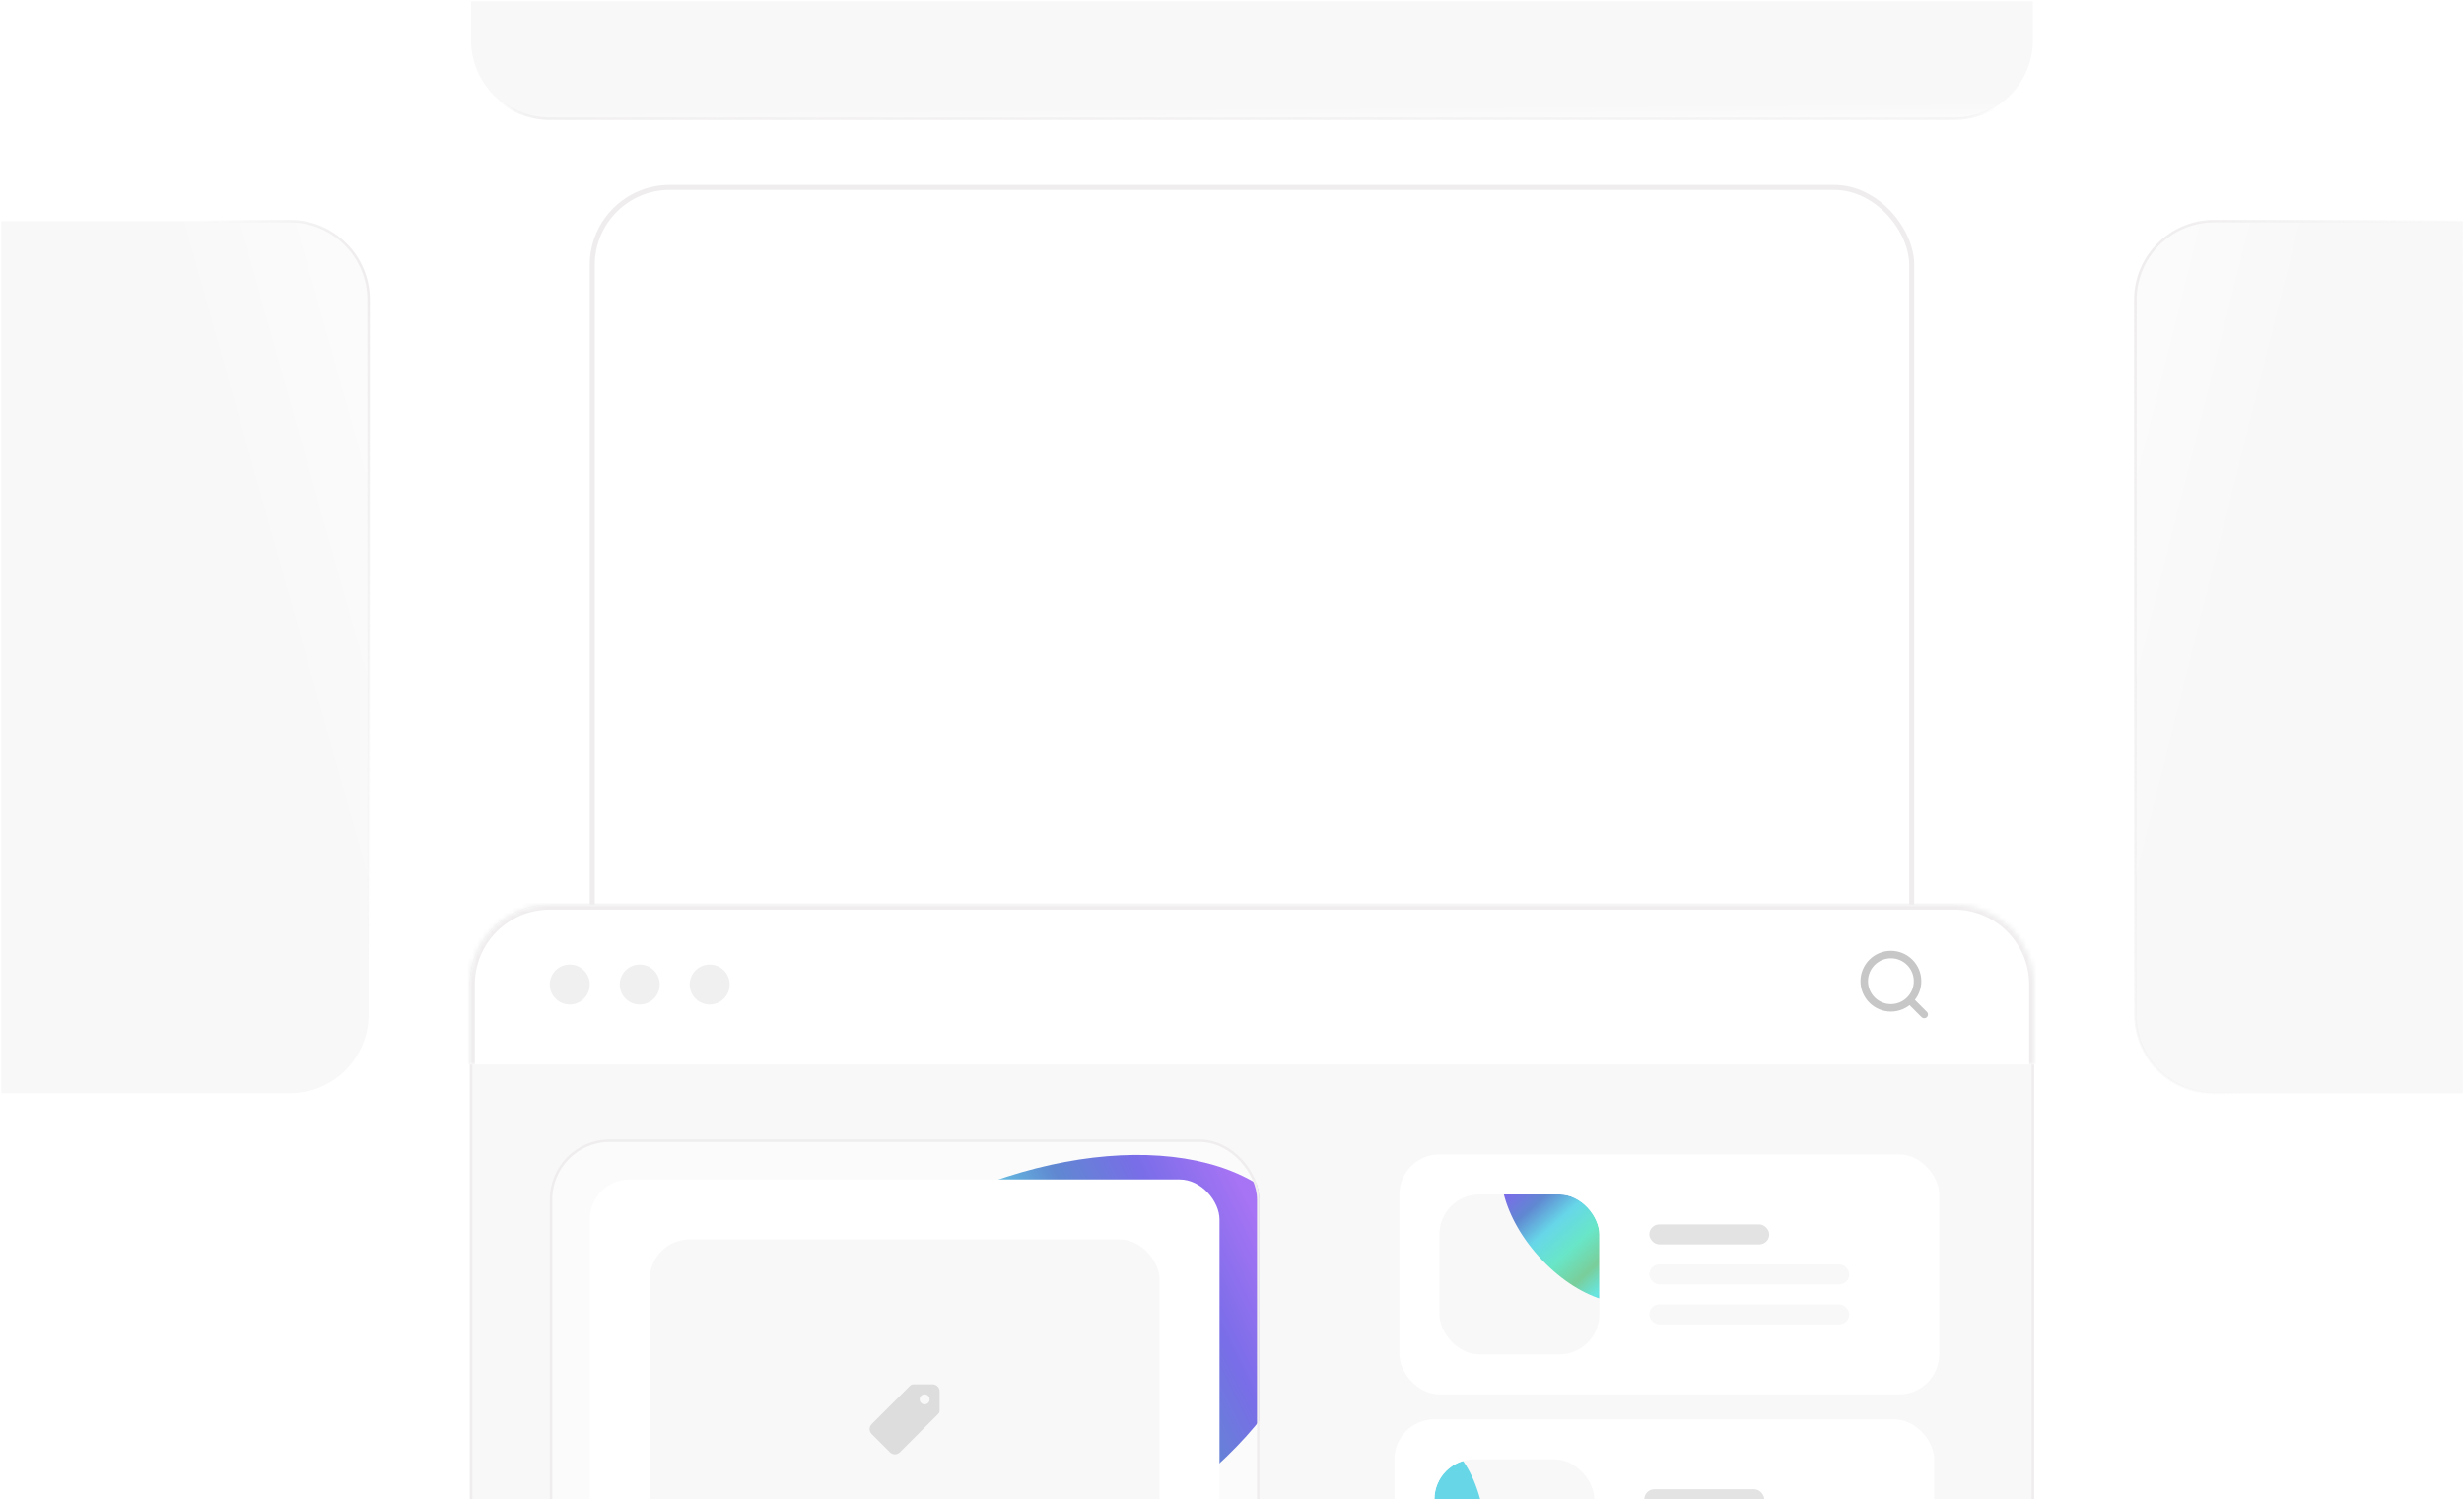 <svg width="493" height="300" viewBox="0 0 493 300" fill="none" xmlns="http://www.w3.org/2000/svg">
    <g clip-path="url(#clip0_779_9271)">
        <g filter="url(#filter0_d_779_9271)">
            <rect x="118" y="32" width="265" height="199" rx="16" fill="white"/>
            <rect x="118.5" y="32.5" width="264" height="198" rx="15.5" stroke="#EFEDED"/>
        </g>
        <path d="M58 44.25H0.25V218.75H58C66.698 218.75 73.75 211.698 73.75 203V60C73.75 51.301 66.698 44.25 58 44.25Z" fill="url(#paint0_linear_779_9271)"/>
        <path d="M58 44.25H0.25V218.75H58C66.698 218.75 73.75 211.698 73.75 203V60C73.75 51.301 66.698 44.25 58 44.25Z" stroke="url(#paint1_linear_779_9271)" stroke-width="0.5"/>
        <path d="M391 23.75H110C101.302 23.75 94.25 16.698 94.25 8V0.25H406.75V8C406.75 16.698 399.698 23.75 391 23.75Z" fill="url(#paint2_linear_779_9271)"/>
        <path d="M391 23.75H110C101.302 23.75 94.25 16.698 94.25 8V0.25H406.75V8C406.75 16.698 399.698 23.75 391 23.75Z" stroke="url(#paint3_linear_779_9271)" stroke-width="0.5"/>
        <g filter="url(#filter1_dddd_779_9271)">
            <rect x="94" y="44" width="313" height="175" rx="16" fill="#F8F8F8"/>
            <rect x="94.25" y="44.25" width="312.5" height="174.5" rx="15.75" stroke="#EFEDED" stroke-width="0.5"/>
            <rect x="279" y="147" width="108" height="48" rx="8" fill="white"/>
            <g clip-path="url(#clip1_779_9271)">
                <rect x="287" y="155" width="32" height="32" rx="8" fill="#F8F8F8"/>
                <g filter="url(#filter2_f_779_9271)">
                    <ellipse cx="285.017" cy="171.127" rx="20.826" ry="12.237" transform="rotate(88.562 285.017 171.127)" fill="url(#paint4_linear_779_9271)" fill-opacity="0.8"/>
                </g>
            </g>
            <rect x="329" y="161" width="24" height="4" rx="2" fill="#E3E3E3"/>
            <rect x="329" y="169" width="40" height="4" rx="2" fill="#F8F8F8"/>
            <rect x="329" y="177" width="40" height="4" rx="2" fill="#F8F8F8"/>
            <mask id="path-13-inside-1_779_9271" fill="white">
                <path d="M94 60C94 51.163 101.163 44 110 44H391C399.837 44 407 51.163 407 60V76H94V60Z"/>
            </mask>
            <path d="M94 60C94 51.163 101.163 44 110 44H391C399.837 44 407 51.163 407 60V76H94V60Z" fill="white"/>
            <path d="M93 60C93 50.611 100.611 43 110 43H391C400.389 43 408 50.611 408 60H406C406 51.716 399.284 45 391 45H110C101.716 45 95 51.716 95 60H93ZM407 76H94H407ZM93 76V60C93 50.611 100.611 43 110 43V45C101.716 45 95 51.716 95 60V76H93ZM391 43C400.389 43 408 50.611 408 60V76H406V60C406 51.716 399.284 45 391 45V43Z" fill="#EFEDED" mask="url(#path-13-inside-1_779_9271)"/>
            <circle cx="114" cy="60" r="4" fill="#F0F0F0"/>
            <circle cx="128" cy="60" r="4" fill="#F0F0F0"/>
            <circle cx="142" cy="60" r="4" fill="#F0F0F0"/>
            <path d="M385 66L382.105 63.105M382.105 63.105C382.6 62.609 382.993 62.022 383.261 61.374C383.529 60.727 383.667 60.034 383.667 59.333C383.667 58.633 383.529 57.939 383.261 57.292C382.993 56.645 382.6 56.057 382.105 55.562C381.609 55.067 381.021 54.674 380.374 54.406C379.727 54.138 379.034 54 378.333 54C377.633 54 376.939 54.138 376.292 54.406C375.645 54.674 375.057 55.067 374.562 55.562C373.562 56.562 373 57.919 373 59.333C373 60.748 373.562 62.105 374.562 63.105C375.562 64.105 376.919 64.667 378.333 64.667C379.748 64.667 381.104 64.105 382.105 63.105Z" stroke="#C7C7C7" stroke-width="1.5" stroke-linecap="round" stroke-linejoin="round"/>
            <g filter="url(#filter3_d_779_9271)">
                <rect x="279" y="91" width="108" height="48" rx="8" fill="white"/>
                <g clip-path="url(#clip2_779_9271)">
                    <rect x="287" y="99" width="32" height="32" rx="8" fill="#F8F8F8"/>
                    <g filter="url(#filter4_f_779_9271)">
                        <ellipse cx="315.946" cy="103.192" rx="20.826" ry="12.237" transform="rotate(48.092 315.946 103.192)" fill="url(#paint5_linear_779_9271)" fill-opacity="0.8"/>
                    </g>
                </g>
                <rect x="329" y="105" width="24" height="4" rx="2" fill="#E3E3E3"/>
                <rect x="329" y="113" width="40" height="4" rx="2" fill="#F8F8F8"/>
                <rect x="329" y="121" width="40" height="4" rx="2" fill="#F8F8F8"/>
            </g>
            <g clip-path="url(#clip3_779_9271)">
                <rect x="110" y="91" width="142" height="173" rx="12" fill="white" fill-opacity="0.47"/>
                <g filter="url(#filter6_f_779_9271)">
                    <ellipse cx="117.77" cy="205.213" rx="64.206" ry="25.319" transform="rotate(-26.383 117.77 205.213)" fill="url(#paint6_linear_779_9271)" fill-opacity="0.8"/>
                </g>
                <g filter="url(#filter7_f_779_9271)">
                    <ellipse cx="203.283" cy="138.328" rx="64.206" ry="37.725" transform="rotate(153.617 203.283 138.328)" fill="url(#paint7_linear_779_9271)" fill-opacity="0.8"/>
                </g>
                <rect x="118" y="99" width="126" height="157" rx="8" fill="white"/>
                <rect x="130" y="224" width="102" height="24" rx="12" fill="#DDDDDD"/>
                <rect x="130" y="111" width="102" height="72" rx="8" fill="#F8F8F8"/>
                <path d="M187.594 140.413C187.464 140.281 187.31 140.177 187.14 140.107C186.97 140.036 186.787 140 186.603 140H182.761C182.509 140 182.268 140.1 182.089 140.278L174.409 147.956C174.147 148.219 174 148.574 174 148.945C174 149.316 174.147 149.672 174.409 149.935L178.065 153.591C178.328 153.853 178.684 154 179.055 154C179.426 154 179.782 153.853 180.045 153.591L187.721 145.916C187.899 145.737 187.999 145.496 188 145.244V141.4C188.001 141.217 187.966 141.035 187.896 140.865C187.826 140.696 187.723 140.542 187.594 140.413ZM185 144C184.802 144 184.609 143.941 184.444 143.831C184.28 143.722 184.152 143.565 184.076 143.383C184 143.2 183.981 142.999 184.019 142.805C184.058 142.611 184.153 142.433 184.293 142.293C184.433 142.153 184.611 142.058 184.805 142.019C184.999 141.981 185.2 142 185.383 142.076C185.565 142.152 185.721 142.28 185.831 142.444C185.941 142.609 186 142.802 186 143C186 143.265 185.895 143.52 185.707 143.707C185.519 143.895 185.265 144 185 144Z" fill="#DDDDDD"/>
                <rect x="130" y="196" width="24" height="4" rx="2" fill="#E3E3E3"/>
                <rect x="130" y="204" width="102" height="4" rx="2" fill="#F8F8F8"/>
                <rect x="130" y="212" width="102" height="4" rx="2" fill="#F8F8F8"/>
            </g>
            <rect x="110.25" y="91.25" width="141.5" height="172.5" rx="11.75" stroke="#EFEDED" stroke-width="0.5"/>
        </g>
        <path d="M443 44.25H492.75V218.75H443C434.302 218.75 427.25 211.698 427.25 203V60C427.25 51.301 434.302 44.25 443 44.25Z" fill="url(#paint8_linear_779_9271)"/>
        <path d="M443 44.25H492.75V218.75H443C434.302 218.75 427.25 211.698 427.25 203V60C427.25 51.301 434.302 44.25 443 44.25Z" fill="url(#paint9_linear_779_9271)"/>
        <path d="M443 44.25H492.75V218.75H443C434.302 218.75 427.25 211.698 427.25 203V60C427.25 51.301 434.302 44.25 443 44.25Z" stroke="url(#paint10_linear_779_9271)" stroke-width="0.5"/>
    </g>
    <defs>
        <filter id="filter0_d_779_9271" x="108" y="27" width="285" height="219" filterUnits="userSpaceOnUse" color-interpolation-filters="sRGB">
            <feFlood flood-opacity="0" result="BackgroundImageFix"/>
            <feColorMatrix in="SourceAlpha" type="matrix" values="0 0 0 0 0 0 0 0 0 0 0 0 0 0 0 0 0 0 127 0" result="hardAlpha"/>
            <feOffset dy="5"/>
            <feGaussianBlur stdDeviation="5"/>
            <feColorMatrix type="matrix" values="0 0 0 0 0.412 0 0 0 0 0.412 0 0 0 0 0.412 0 0 0 0.1 0"/>
            <feBlend mode="normal" in2="BackgroundImageFix" result="effect1_dropShadow_779_9271"/>
            <feBlend mode="normal" in="SourceGraphic" in2="effect1_dropShadow_779_9271" result="shape"/>
        </filter>
        <filter id="filter1_dddd_779_9271" x="65" y="39" width="371" height="327" filterUnits="userSpaceOnUse" color-interpolation-filters="sRGB">
            <feFlood flood-opacity="0" result="BackgroundImageFix"/>
            <feColorMatrix in="SourceAlpha" type="matrix" values="0 0 0 0 0 0 0 0 0 0 0 0 0 0 0 0 0 0 127 0" result="hardAlpha"/>
            <feOffset dy="5"/>
            <feGaussianBlur stdDeviation="5"/>
            <feColorMatrix type="matrix" values="0 0 0 0 0.412 0 0 0 0 0.412 0 0 0 0 0.412 0 0 0 0.1 0"/>
            <feBlend mode="normal" in2="BackgroundImageFix" result="effect1_dropShadow_779_9271"/>
            <feColorMatrix in="SourceAlpha" type="matrix" values="0 0 0 0 0 0 0 0 0 0 0 0 0 0 0 0 0 0 127 0" result="hardAlpha"/>
            <feOffset dy="18"/>
            <feGaussianBlur stdDeviation="9"/>
            <feColorMatrix type="matrix" values="0 0 0 0 0.412 0 0 0 0 0.412 0 0 0 0 0.412 0 0 0 0.09 0"/>
            <feBlend mode="normal" in2="effect1_dropShadow_779_9271" result="effect2_dropShadow_779_9271"/>
            <feColorMatrix in="SourceAlpha" type="matrix" values="0 0 0 0 0 0 0 0 0 0 0 0 0 0 0 0 0 0 127 0" result="hardAlpha"/>
            <feOffset dy="41"/>
            <feGaussianBlur stdDeviation="12.5"/>
            <feColorMatrix type="matrix" values="0 0 0 0 0.412 0 0 0 0 0.412 0 0 0 0 0.412 0 0 0 0.05 0"/>
            <feBlend mode="normal" in2="effect2_dropShadow_779_9271" result="effect3_dropShadow_779_9271"/>
            <feColorMatrix in="SourceAlpha" type="matrix" values="0 0 0 0 0 0 0 0 0 0 0 0 0 0 0 0 0 0 127 0" result="hardAlpha"/>
            <feOffset dy="73"/>
            <feGaussianBlur stdDeviation="14.5"/>
            <feColorMatrix type="matrix" values="0 0 0 0 0.412 0 0 0 0 0.412 0 0 0 0 0.412 0 0 0 0.01 0"/>
            <feBlend mode="normal" in2="effect3_dropShadow_779_9271" result="effect4_dropShadow_779_9271"/>
            <feBlend mode="normal" in="SourceGraphic" in2="effect4_dropShadow_779_9271" result="shape"/>
        </filter>
        <filter id="filter2_f_779_9271" x="257.773" y="135.305" width="54.489" height="71.644" filterUnits="userSpaceOnUse" color-interpolation-filters="sRGB">
            <feFlood flood-opacity="0" result="BackgroundImageFix"/>
            <feBlend mode="normal" in="SourceGraphic" in2="BackgroundImageFix" result="shape"/>
            <feGaussianBlur stdDeviation="7.5" result="effect1_foregroundBlur_779_9271"/>
        </filter>
        <filter id="filter3_d_779_9271" x="273" y="87" width="122" height="62" filterUnits="userSpaceOnUse" color-interpolation-filters="sRGB">
            <feFlood flood-opacity="0" result="BackgroundImageFix"/>
            <feColorMatrix in="SourceAlpha" type="matrix" values="0 0 0 0 0 0 0 0 0 0 0 0 0 0 0 0 0 0 127 0" result="hardAlpha"/>
            <feOffset dx="1" dy="3"/>
            <feGaussianBlur stdDeviation="3.5"/>
            <feColorMatrix type="matrix" values="0 0 0 0 0 0 0 0 0 0 0 0 0 0 0 0 0 0 0.08 0"/>
            <feBlend mode="normal" in2="BackgroundImageFix" result="effect1_dropShadow_779_9271"/>
            <feBlend mode="normal" in="SourceGraphic" in2="effect1_dropShadow_779_9271" result="shape"/>
        </filter>
        <filter id="filter4_f_779_9271" x="284.318" y="70.666" width="63.257" height="65.052" filterUnits="userSpaceOnUse" color-interpolation-filters="sRGB">
            <feFlood flood-opacity="0" result="BackgroundImageFix"/>
            <feBlend mode="normal" in="SourceGraphic" in2="BackgroundImageFix" result="shape"/>
            <feGaussianBlur stdDeviation="7.5" result="effect1_foregroundBlur_779_9271"/>
        </filter>
        <filter id="filter6_f_779_9271" x="24.15" y="133.763" width="187.24" height="142.9" filterUnits="userSpaceOnUse" color-interpolation-filters="sRGB">
            <feFlood flood-opacity="0" result="BackgroundImageFix"/>
            <feBlend mode="normal" in="SourceGraphic" in2="BackgroundImageFix" result="shape"/>
            <feGaussianBlur stdDeviation="17.5" result="effect1_foregroundBlur_779_9271"/>
        </filter>
        <filter id="filter7_f_779_9271" x="108.355" y="59.097" width="189.855" height="158.461" filterUnits="userSpaceOnUse" color-interpolation-filters="sRGB">
            <feFlood flood-opacity="0" result="BackgroundImageFix"/>
            <feBlend mode="normal" in="SourceGraphic" in2="BackgroundImageFix" result="shape"/>
            <feGaussianBlur stdDeviation="17.5" result="effect1_foregroundBlur_779_9271"/>
        </filter>
        <linearGradient id="paint0_linear_779_9271" x1="69.744" y1="62.5" x2="38.832" y2="71.183" gradientUnits="userSpaceOnUse">
            <stop stop-color="#FBFBFB"/>
            <stop offset="1" stop-color="#F8F8F8"/>
        </linearGradient>
        <linearGradient id="paint1_linear_779_9271" x1="72.109" y1="52" x2="43.091" y2="58.604" gradientUnits="userSpaceOnUse">
            <stop stop-color="#EFEDED"/>
            <stop offset="1" stop-color="#EFEDED" stop-opacity="0"/>
        </linearGradient>
        <linearGradient id="paint2_linear_779_9271" x1="284" y1="24" x2="283.981" y2="21.25" gradientUnits="userSpaceOnUse">
            <stop stop-color="#FBFBFB"/>
            <stop offset="1" stop-color="#F8F8F8"/>
        </linearGradient>
        <linearGradient id="paint3_linear_779_9271" x1="264" y1="25.234" x2="264.019" y2="20.841" gradientUnits="userSpaceOnUse">
            <stop stop-color="#EFEDED"/>
            <stop offset="1" stop-color="#EFEDED" stop-opacity="0"/>
        </linearGradient>
        <linearGradient id="paint4_linear_779_9271" x1="266.5" y1="166.717" x2="303.572" y2="166.717" gradientUnits="userSpaceOnUse">
            <stop offset="0.428" stop-color="#42CEE4"/>
            <stop offset="0.587" stop-color="#44E1BB"/>
            <stop offset="0.74" stop-color="#59C382"/>
            <stop offset="0.861" stop-color="#42E1DB"/>
            <stop offset="1" stop-color="#3BB4DB"/>
        </linearGradient>
        <linearGradient id="paint5_linear_779_9271" x1="297.429" y1="98.782" x2="334.501" y2="98.782" gradientUnits="userSpaceOnUse">
            <stop stop-color="#9152F3"/>
            <stop offset="0.144" stop-color="#594AE3"/>
            <stop offset="0.279" stop-color="#396BC7"/>
            <stop offset="0.428" stop-color="#42CEE4"/>
            <stop offset="0.587" stop-color="#44E1BB"/>
            <stop offset="0.74" stop-color="#59C382"/>
            <stop offset="0.861" stop-color="#42E1DB"/>
            <stop offset="1" stop-color="#3BB4DB"/>
        </linearGradient>
        <linearGradient id="paint6_linear_779_9271" x1="60.684" y1="196.089" x2="174.974" y2="196.089" gradientUnits="userSpaceOnUse">
            <stop stop-color="#9152F3"/>
            <stop offset="0.144" stop-color="#594AE3"/>
            <stop offset="0.279" stop-color="#396BC7"/>
            <stop offset="0.428" stop-color="#42CEE4"/>
            <stop offset="0.587" stop-color="#44E1BB"/>
            <stop offset="0.74" stop-color="#59C382"/>
            <stop offset="0.861" stop-color="#42E1DB"/>
            <stop offset="1" stop-color="#3BB4DB"/>
        </linearGradient>
        <linearGradient id="paint7_linear_779_9271" x1="146.197" y1="124.732" x2="260.487" y2="124.732" gradientUnits="userSpaceOnUse">
            <stop stop-color="#9152F3"/>
            <stop offset="0.144" stop-color="#594AE3"/>
            <stop offset="0.279" stop-color="#396BC7"/>
            <stop offset="0.428" stop-color="#42CEE4"/>
            <stop offset="0.587" stop-color="#44E1BB"/>
            <stop offset="0.74" stop-color="#59C382"/>
            <stop offset="0.861" stop-color="#42E1DB"/>
            <stop offset="1" stop-color="#3BB4DB"/>
        </linearGradient>
        <linearGradient id="paint8_linear_779_9271" x1="434" y1="119" x2="535.789" y2="-10.282" gradientUnits="userSpaceOnUse">
            <stop stop-color="#FBFBFB"/>
            <stop offset="1" stop-color="#FBFBFB" stop-opacity="0"/>
        </linearGradient>
        <linearGradient id="paint9_linear_779_9271" x1="430.796" y1="62.5" x2="458.785" y2="69.512" gradientUnits="userSpaceOnUse">
            <stop stop-color="#FBFBFB"/>
            <stop offset="1" stop-color="#F8F8F8"/>
        </linearGradient>
        <linearGradient id="paint10_linear_779_9271" x1="428.687" y1="52" x2="488.305" y2="67.714" gradientUnits="userSpaceOnUse">
            <stop stop-color="#EFEDED"/>
            <stop offset="1" stop-color="#EFEDED" stop-opacity="0"/>
        </linearGradient>
        <clipPath id="clip0_779_9271">
            <rect width="493" height="300" fill="white"/>
        </clipPath>
        <clipPath id="clip1_779_9271">
            <rect x="287" y="155" width="32" height="32" rx="8" fill="white"/>
        </clipPath>
        <clipPath id="clip2_779_9271">
            <rect x="287" y="99" width="32" height="32" rx="8" fill="white"/>
        </clipPath>
        <clipPath id="clip3_779_9271">
            <rect x="110" y="91" width="142" height="173" rx="12" fill="white"/>
        </clipPath>
    </defs>
</svg>
